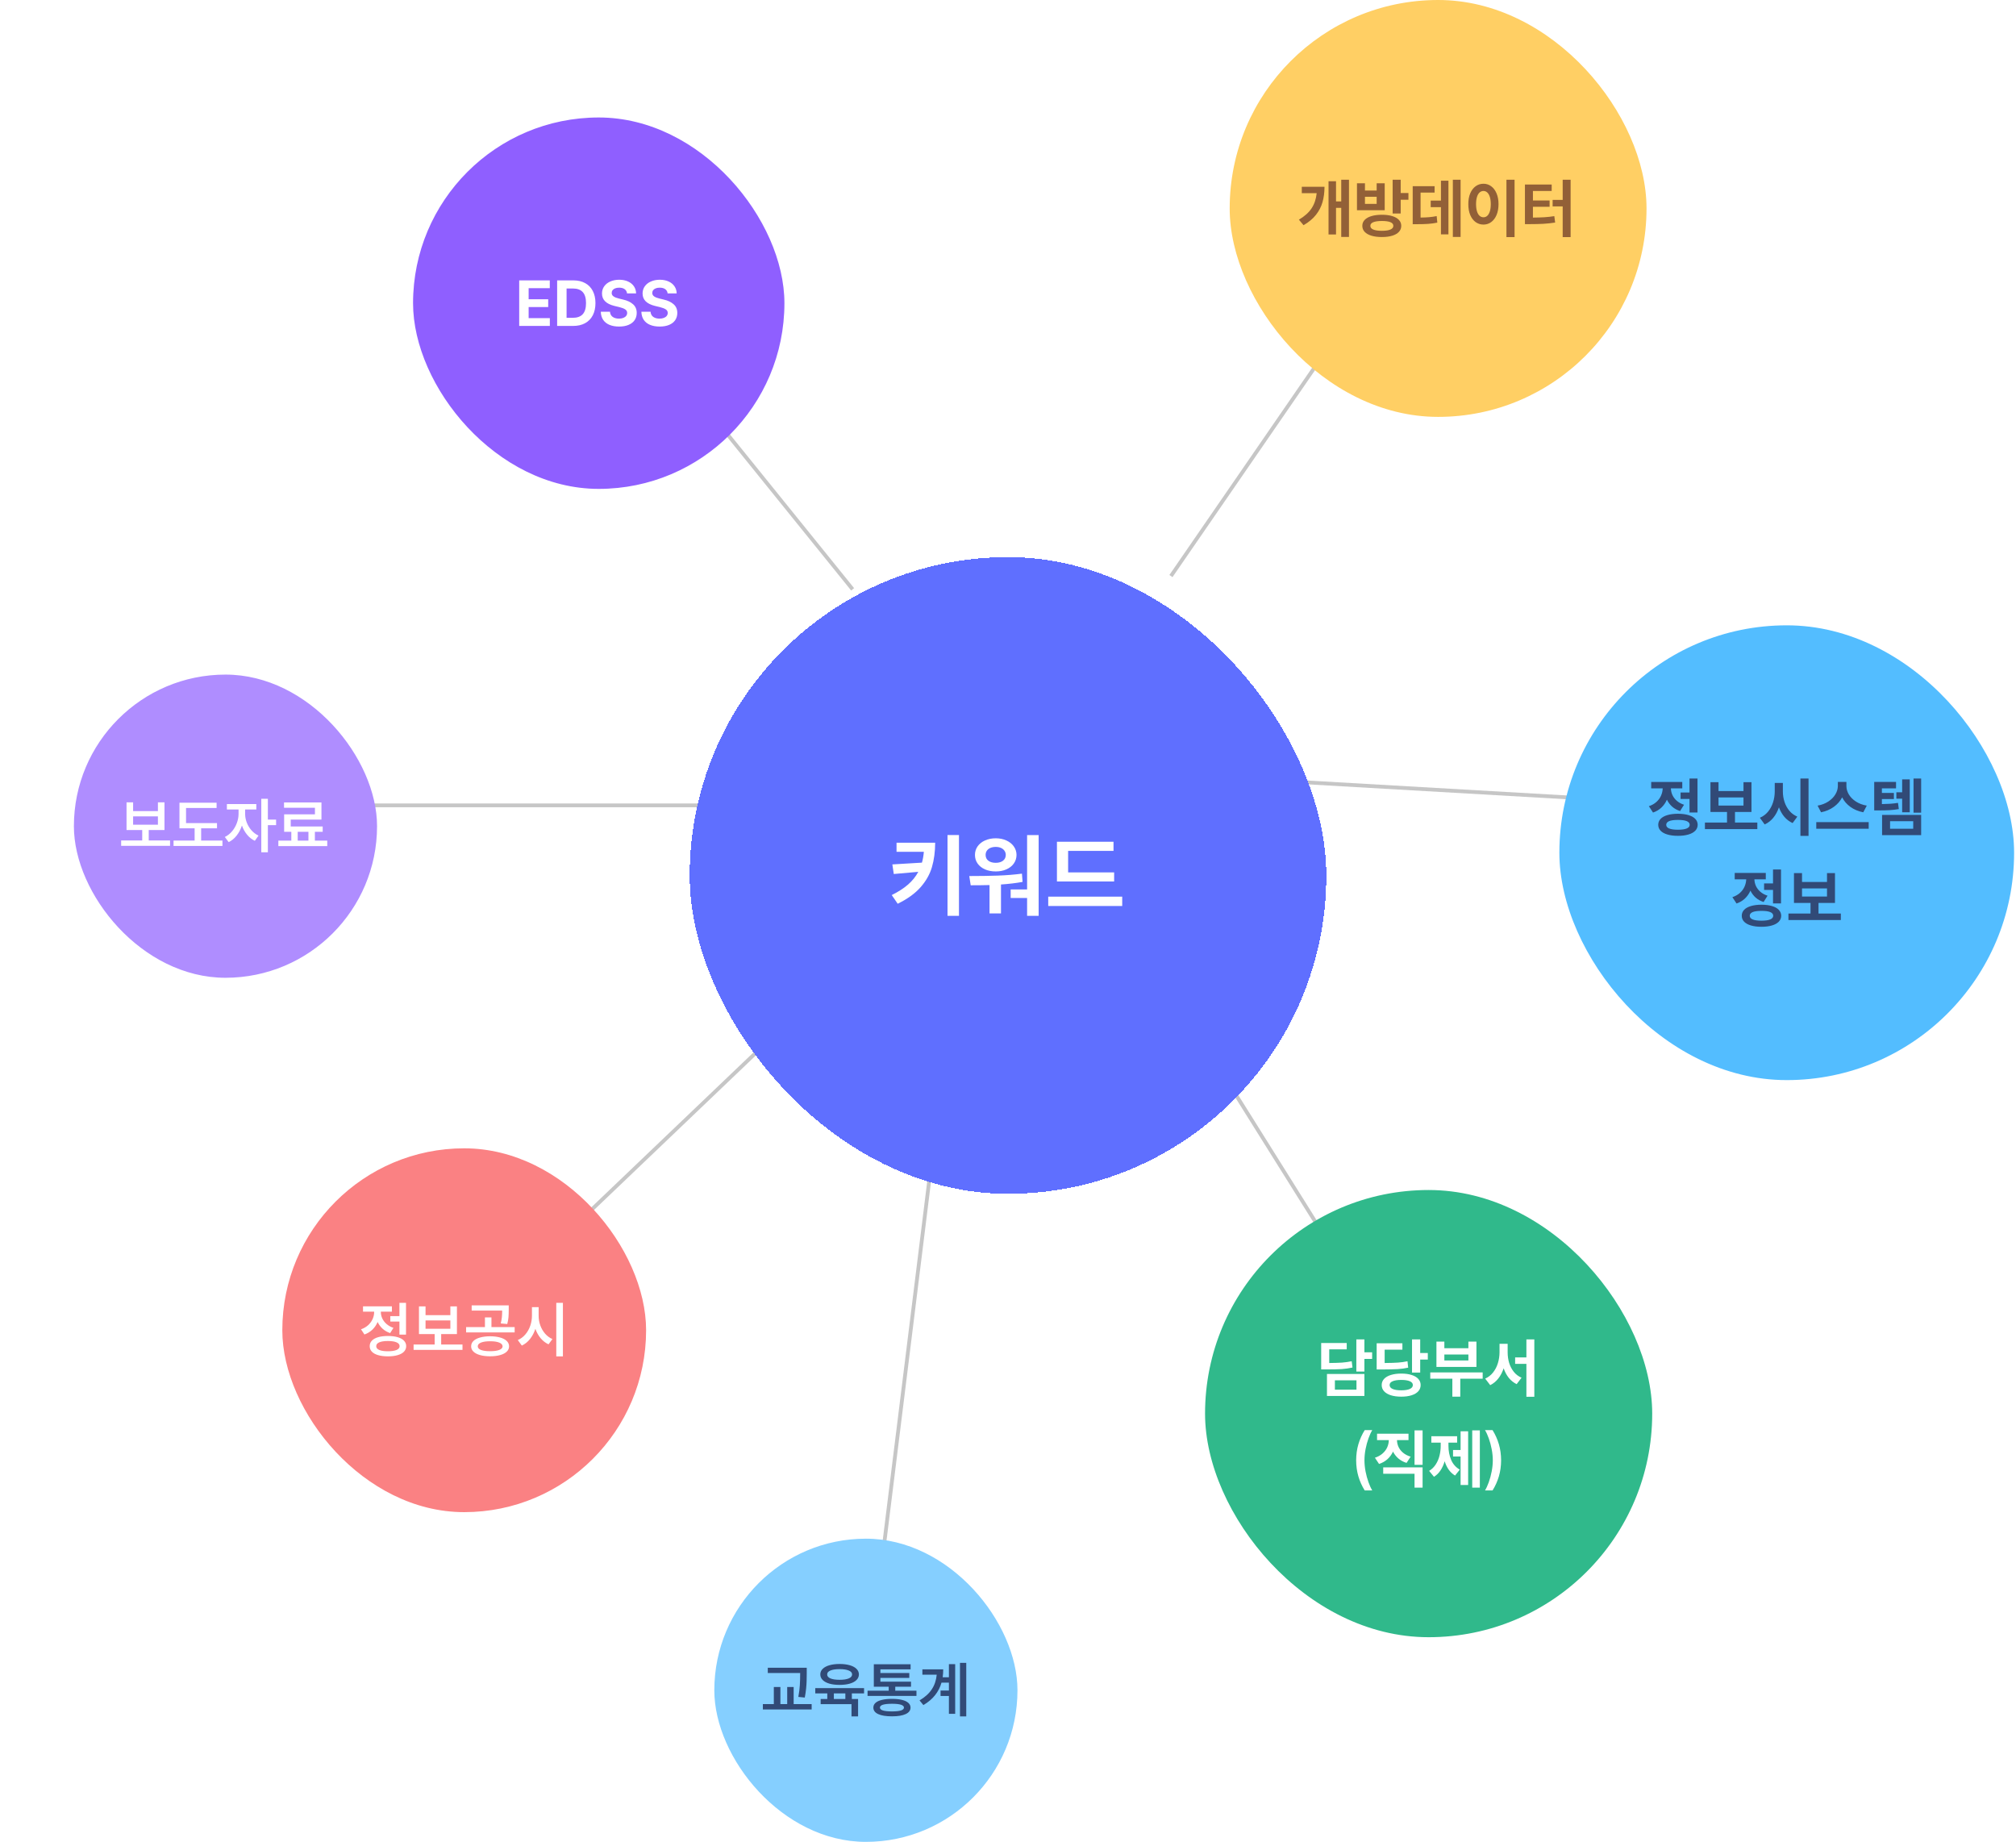 <svg width="532" height="486" viewBox="0 0 532 486" fill="none" xmlns="http://www.w3.org/2000/svg">
<g clip-path="url(#clip0_3267_230865)">
<path d="M316.5 273.5L350 327M450 212.5L328.5 205.5M309 152L355.5 84.5M172.5 90.5L225 155.5M216 262L105 368M193 212.5C188.2 212.5 116.333 212.5 81 212.5M249 281L233 410" stroke="#C6C6C6"/>
<g filter="url(#filter0_d_3267_230865)">
<rect x="182" y="139" width="168" height="168" rx="84" fill="#5F6FFF" shape-rendering="crispEdges"/>
<path d="M246.781 214.367C246.773 216.75 246.488 218.895 245.926 220.801C245.371 222.699 244.371 224.469 242.926 226.109C241.48 227.75 239.469 229.203 236.891 230.469L235.32 228.172C237.062 227.312 238.504 226.383 239.645 225.383C240.785 224.375 241.68 223.262 242.328 222.043L235.859 222.617L235.484 220.086L243.289 219.617C243.539 218.75 243.707 217.797 243.793 216.758H236.586V214.367H246.781ZM253.062 233.656H250.039V212.328H253.062V233.656ZM274.086 233.656H271.039V228.945H266.703V226.695H271.039V212.352H274.086V233.656ZM255.781 223.156C258.547 223.156 261.047 223.117 263.281 223.039C265.516 222.961 267.648 222.789 269.68 222.523L269.844 224.703C268.125 225.016 266.227 225.242 264.148 225.383V233.023H261.125V225.535C259.648 225.574 257.992 225.594 256.156 225.594L255.781 223.156ZM262.766 213.195C263.797 213.195 264.727 213.383 265.555 213.758C266.391 214.133 267.047 214.656 267.523 215.328C268 215.992 268.242 216.742 268.25 217.578C268.242 218.438 268 219.199 267.523 219.863C267.055 220.52 266.402 221.031 265.566 221.398C264.738 221.758 263.805 221.938 262.766 221.938C261.711 221.938 260.766 221.758 259.93 221.398C259.102 221.031 258.453 220.52 257.984 219.863C257.516 219.199 257.281 218.438 257.281 217.578C257.281 216.734 257.516 215.98 257.984 215.316C258.453 214.652 259.105 214.133 259.941 213.758C260.777 213.383 261.719 213.195 262.766 213.195ZM262.766 215.469C262.234 215.469 261.766 215.555 261.359 215.727C260.961 215.898 260.648 216.145 260.422 216.465C260.203 216.785 260.094 217.156 260.094 217.578C260.094 218.234 260.336 218.746 260.82 219.113C261.305 219.48 261.953 219.664 262.766 219.664C263.555 219.664 264.191 219.48 264.676 219.113C265.16 218.746 265.406 218.234 265.414 217.578C265.406 217.156 265.289 216.785 265.062 216.465C264.836 216.145 264.523 215.898 264.125 215.727C263.734 215.555 263.281 215.469 262.766 215.469ZM294.008 224.586H278.914V214.109H293.844V216.523H281.867V222.195H294.008V224.586ZM296.141 231.055H276.617V228.594H296.141V231.055Z" fill="white"/>
</g>
<rect x="318" y="314" width="118" height="118" rx="59" fill="#30B98B"/>
<path d="M360.05 356.823H362.092V358.566H360.05V361.903H357.925V353.42H360.05V356.823ZM355.385 356.043H350.77V359.646C352.17 359.634 353.299 359.598 354.156 359.538C355.02 359.471 355.866 359.352 356.696 359.181L356.912 360.841C356.016 361.046 355.075 361.181 354.09 361.248C353.11 361.308 351.721 361.339 349.923 361.339H348.645V354.366H355.385V356.043ZM360.05 368.345H350.172V362.534H360.05V368.345ZM352.264 366.685H357.958V364.211H352.264V366.685ZM374.775 357.006H376.784V358.732H374.775V362.169H372.617V353.42H374.775V357.006ZM369.795 362.435C370.824 362.435 371.723 362.556 372.493 362.8C373.262 363.038 373.854 363.384 374.269 363.837C374.684 364.291 374.892 364.831 374.892 365.456C374.892 366.098 374.684 366.649 374.269 367.108C373.854 367.567 373.262 367.919 372.493 368.162C371.729 368.406 370.83 368.527 369.795 368.527C368.738 368.527 367.819 368.406 367.039 368.162C366.264 367.919 365.667 367.567 365.246 367.108C364.826 366.649 364.615 366.098 364.615 365.456C364.615 364.831 364.826 364.291 365.246 363.837C365.667 363.384 366.267 363.038 367.047 362.8C367.828 362.556 368.743 362.435 369.795 362.435ZM369.795 364.111C368.793 364.111 368.027 364.228 367.496 364.46C366.964 364.687 366.701 365.019 366.707 365.456C366.701 365.91 366.964 366.256 367.496 366.494C368.027 366.732 368.793 366.851 369.795 366.851C370.758 366.851 371.505 366.732 372.036 366.494C372.567 366.256 372.833 365.91 372.833 365.456C372.833 365.019 372.567 364.687 372.036 364.46C371.505 364.228 370.758 364.111 369.795 364.111ZM370.077 356.126H365.396V359.646C366.868 359.634 368.035 359.598 368.898 359.538C369.767 359.477 370.608 359.358 371.422 359.181L371.604 360.874C370.736 361.068 369.812 361.195 368.832 361.256C367.858 361.311 366.43 361.344 364.549 361.355H363.287V354.433H370.077V356.126ZM391.261 363.796H385.351V368.527H383.259V363.796H377.432V362.136H391.261V363.796ZM381.15 355.744H387.492V354.001H389.617V360.675H379.059V354.001H381.15V355.744ZM387.492 358.981V357.404H381.15V358.981H387.492ZM397.852 356.84C397.852 357.814 397.984 358.743 398.25 359.629C398.521 360.509 398.931 361.292 399.479 361.978C400.026 362.659 400.707 363.176 401.521 363.53L400.226 365.224C399.412 364.825 398.718 364.269 398.142 363.555C397.572 362.836 397.124 361.997 396.797 361.04C396.46 362.064 395.992 362.958 395.395 363.721C394.802 364.485 394.089 365.074 393.253 365.489L391.925 363.763C392.755 363.392 393.452 362.847 394.017 362.127C394.581 361.408 395.002 360.592 395.278 359.679C395.561 358.766 395.704 357.819 395.71 356.84V354.582H397.852V356.84ZM404.891 368.561H402.799V359.878H399.827V358.168H402.799V353.42H404.891V368.561ZM357.875 385.322C357.881 383.8 358.077 382.384 358.464 381.072C358.852 379.755 359.408 378.516 360.133 377.354H362.125C361.776 377.924 361.444 378.648 361.129 379.528C360.813 380.403 360.556 381.349 360.357 382.367C360.163 383.385 360.066 384.37 360.066 385.322C360.066 386.269 360.163 387.251 360.357 388.269C360.556 389.282 360.813 390.225 361.129 391.1C361.444 391.979 361.776 392.704 362.125 393.274H360.133C359.408 392.112 358.852 390.875 358.464 389.564C358.077 388.247 357.881 386.833 357.875 385.322ZM375.406 386.518H373.281V377.42H375.406V386.518ZM375.406 392.527H373.281V388.875H365.014V387.182H375.406V392.527ZM371.688 379.993H368.649C368.655 380.607 368.788 381.202 369.048 381.778C369.313 382.353 369.715 382.868 370.251 383.322C370.794 383.776 371.461 384.121 372.252 384.359L371.173 386.003C370.348 385.748 369.634 385.364 369.031 384.849C368.428 384.334 367.952 383.726 367.604 383.023C367.249 383.787 366.762 384.451 366.143 385.015C365.523 385.574 364.781 385.997 363.918 386.285L362.822 384.642C363.619 384.382 364.292 384.011 364.839 383.529C365.393 383.042 365.805 382.494 366.076 381.886C366.347 381.271 366.486 380.641 366.491 379.993H363.387V378.3H371.688V379.993ZM390.514 392.527H388.505V377.42H390.514V392.527ZM387.426 391.83H385.434V384.31H383.441V382.6H385.434V377.669H387.426V391.83ZM382.229 381.471C382.229 382.843 382.467 384.091 382.943 385.214C383.425 386.332 384.183 387.187 385.218 387.779L383.973 389.34C383.32 388.952 382.764 388.438 382.304 387.796C381.85 387.154 381.493 386.412 381.233 385.571C380.962 386.49 380.591 387.301 380.121 388.003C379.651 388.706 379.081 389.262 378.411 389.672L377.133 388.111C377.841 387.68 378.422 387.112 378.876 386.41C379.335 385.701 379.667 384.927 379.872 384.085C380.082 383.244 380.188 382.373 380.188 381.471V380.657H377.714V378.964H384.521V380.657H382.229V381.471ZM396.125 385.322C396.119 386.833 395.923 388.247 395.536 389.564C395.148 390.875 394.592 392.112 393.867 393.274H391.875C392.224 392.704 392.556 391.979 392.871 391.1C393.187 390.225 393.441 389.282 393.635 388.269C393.834 387.251 393.934 386.269 393.934 385.322C393.934 384.37 393.834 383.385 393.635 382.367C393.441 381.349 393.187 380.403 392.871 379.528C392.556 378.648 392.224 377.924 391.875 377.354H393.867C394.592 378.516 395.148 379.755 395.536 381.072C395.923 382.384 396.119 383.8 396.125 385.322Z" fill="white"/>
<rect x="411.5" y="165" width="120" height="120" rx="60" fill="#53BDFF"/>
<path d="M447.951 214.385H445.842V210.815H443.485V209.105H445.842V205.42H447.951V214.385ZM442.788 214.717C443.861 214.722 444.785 214.841 445.56 215.074C446.34 215.301 446.941 215.633 447.361 216.07C447.782 216.507 447.995 217.03 448 217.639C447.995 218.242 447.782 218.762 447.361 219.199C446.941 219.636 446.34 219.968 445.56 220.195C444.78 220.428 443.856 220.544 442.788 220.544C441.72 220.544 440.795 220.428 440.015 220.195C439.235 219.968 438.634 219.636 438.214 219.199C437.799 218.762 437.591 218.242 437.591 217.639C437.591 217.03 437.799 216.507 438.214 216.07C438.634 215.633 439.232 215.301 440.007 215.074C440.787 214.841 441.714 214.722 442.788 214.717ZM442.788 216.344C440.729 216.344 439.7 216.775 439.7 217.639C439.7 218.07 439.96 218.394 440.48 218.61C441.006 218.826 441.775 218.934 442.788 218.934C443.8 218.934 444.569 218.826 445.095 218.61C445.626 218.389 445.892 218.065 445.892 217.639C445.892 216.775 444.857 216.344 442.788 216.344ZM443.933 208.026H440.928C440.945 208.635 441.08 209.222 441.335 209.786C441.595 210.345 441.98 210.849 442.489 211.297C443.003 211.745 443.64 212.094 444.398 212.343L443.352 214.003C442.544 213.743 441.847 213.355 441.26 212.841C440.679 212.321 440.22 211.709 439.882 211.006C439.534 211.803 439.052 212.495 438.438 213.082C437.824 213.663 437.082 214.103 436.213 214.401L435.118 212.725C435.915 212.459 436.581 212.083 437.118 211.596C437.66 211.103 438.064 210.55 438.33 209.936C438.601 209.321 438.748 208.685 438.77 208.026H435.732V206.333H443.933V208.026ZM463.739 218.768H449.91V217.041H455.737V214.252H451.371V206.383H453.496V208.724H460.086V206.383H462.195V214.252H457.845V217.041H463.739V218.768ZM460.086 212.559V210.417H453.496V212.559H460.086ZM470.479 208.84C470.479 209.786 470.623 210.702 470.911 211.587C471.198 212.467 471.627 213.25 472.197 213.937C472.773 214.617 473.473 215.132 474.297 215.48L473.052 217.174C472.211 216.792 471.486 216.247 470.877 215.539C470.274 214.825 469.796 213.986 469.441 213.023C469.087 214.075 468.595 214.988 467.964 215.763C467.339 216.537 466.578 217.13 465.681 217.539L464.403 215.779C465.255 215.42 465.974 214.886 466.561 214.177C467.148 213.463 467.588 212.647 467.881 211.729C468.18 210.81 468.332 209.847 468.337 208.84V206.582H470.479V208.84ZM477.252 220.561H475.111V205.42H477.252V220.561ZM487.247 207.412C487.247 208.165 487.46 208.901 487.886 209.62C488.317 210.34 488.94 210.965 489.753 211.496C490.572 212.027 491.53 212.387 492.625 212.575L491.696 214.335C490.401 214.08 489.272 213.607 488.309 212.916C487.352 212.224 486.624 211.383 486.126 210.392C485.617 211.377 484.881 212.215 483.918 212.907C482.961 213.599 481.84 214.075 480.556 214.335L479.643 212.575C480.722 212.382 481.666 212.019 482.474 211.488C483.282 210.957 483.901 210.331 484.333 209.612C484.765 208.887 484.983 208.154 484.989 207.412V206.316H487.247V207.412ZM493.124 218.668H479.294V216.925H493.124V218.668ZM500.345 208.026H496.61V209.222H499.781V210.849H496.61V212.168C497.501 212.152 498.267 212.121 498.909 212.077C499.551 212.027 500.201 211.95 500.86 211.845L501.076 213.488C500.251 213.627 499.443 213.721 498.652 213.771C497.861 213.815 496.848 213.837 495.614 213.837H494.584V206.316H500.345V208.026ZM506.969 214.435H504.96V205.42H506.969V214.435ZM503.964 214.335H501.956V210.749H500.428V209.056H501.956V205.652H503.964V214.335ZM506.969 220.361H496.66V215.032H506.969V220.361ZM498.768 218.668H504.877V216.692H498.768V218.668ZM469.989 238.385H467.881V234.815H465.523V233.105H467.881V229.42H469.989V238.385ZM464.826 238.717C465.9 238.722 466.824 238.841 467.599 239.074C468.379 239.301 468.979 239.633 469.4 240.07C469.82 240.507 470.034 241.03 470.039 241.639C470.034 242.242 469.82 242.762 469.4 243.199C468.979 243.636 468.379 243.968 467.599 244.195C466.818 244.428 465.894 244.544 464.826 244.544C463.758 244.544 462.834 244.428 462.054 244.195C461.273 243.968 460.673 243.636 460.252 243.199C459.837 242.762 459.63 242.242 459.63 241.639C459.63 241.03 459.837 240.507 460.252 240.07C460.673 239.633 461.271 239.301 462.045 239.074C462.826 238.841 463.753 238.722 464.826 238.717ZM464.826 240.344C462.768 240.344 461.738 240.775 461.738 241.639C461.738 242.07 461.998 242.394 462.519 242.61C463.044 242.826 463.813 242.934 464.826 242.934C465.839 242.934 466.608 242.826 467.134 242.61C467.665 242.389 467.931 242.065 467.931 241.639C467.931 240.775 466.896 240.344 464.826 240.344ZM465.972 232.026H462.967C462.983 232.635 463.119 233.222 463.374 233.786C463.634 234.345 464.018 234.849 464.527 235.297C465.042 235.745 465.678 236.094 466.437 236.343L465.391 238.003C464.583 237.743 463.885 237.355 463.299 236.841C462.718 236.321 462.258 235.709 461.921 235.006C461.572 235.803 461.091 236.495 460.477 237.082C459.862 237.663 459.121 238.103 458.252 238.401L457.156 236.725C457.953 236.459 458.62 236.083 459.157 235.596C459.699 235.103 460.103 234.55 460.369 233.936C460.64 233.321 460.786 232.685 460.809 232.026H457.771V230.333H465.972V232.026ZM485.777 242.768H471.948V241.041H477.775V238.252H473.409V230.383H475.534V232.724H482.125V230.383H484.233V238.252H479.884V241.041H485.777V242.768ZM482.125 236.559V234.417H475.534V236.559H482.125Z" fill="#314A77"/>
<rect x="324.5" width="110" height="110" rx="55" fill="#FFCF64"/>
<path d="M355.98 62.527H353.938V54.841H352.561V61.863H350.585V47.818H352.561V53.148H353.938V47.42H355.98V62.527ZM349.522 49.279C349.517 50.762 349.343 52.113 349 53.33C348.656 54.542 348.078 55.663 347.265 56.692C346.457 57.716 345.367 58.626 343.994 59.423L342.766 57.962C344.271 57.077 345.391 56.072 346.127 54.949C346.863 53.82 347.306 52.495 347.456 50.973H343.529V49.279H349.522ZM364.68 56.667C365.72 56.667 366.622 56.783 367.386 57.016C368.155 57.248 368.744 57.583 369.154 58.02C369.569 58.457 369.776 58.98 369.776 59.589C369.776 60.209 369.569 60.74 369.154 61.183C368.744 61.625 368.158 61.963 367.394 62.195C366.63 62.428 365.726 62.544 364.68 62.544C363.612 62.544 362.69 62.428 361.916 62.195C361.141 61.963 360.543 61.625 360.123 61.183C359.708 60.74 359.5 60.209 359.5 59.589C359.5 58.98 359.708 58.457 360.123 58.02C360.543 57.583 361.141 57.248 361.916 57.016C362.696 56.783 363.617 56.667 364.68 56.667ZM364.68 58.31C363.673 58.31 362.909 58.419 362.389 58.634C361.874 58.845 361.619 59.163 361.625 59.589C361.619 60.02 361.877 60.347 362.397 60.568C362.917 60.79 363.678 60.9 364.68 60.9C365.659 60.9 366.403 60.79 366.913 60.568C367.427 60.347 367.685 60.02 367.685 59.589C367.685 58.737 366.683 58.31 364.68 58.31ZM369.627 50.923H371.669V52.699H369.627V56.335H367.502V47.42H369.627V50.923ZM360.197 50.275H363.285V48.366H365.41V55.472H358.089V48.366H360.197V50.275ZM363.285 53.795V51.919H360.197V53.795H363.285ZM385.432 62.527H383.39V47.42H385.432V62.527ZM382.228 61.847H380.252V54.658H377.546V52.932H380.252V47.685H382.228V61.847ZM378.575 50.823H374.873V57.406C375.731 57.395 376.483 57.361 377.131 57.306C377.784 57.251 378.448 57.154 379.123 57.016L379.289 58.742C378.481 58.908 377.67 59.019 376.857 59.074C376.049 59.13 375.045 59.157 373.844 59.157H372.798V49.13H378.575V50.823ZM399.676 62.56H397.534V47.42H399.676V62.56ZM391.475 48.482C392.233 48.482 392.911 48.704 393.508 49.147C394.111 49.589 394.585 50.217 394.928 51.031C395.271 51.844 395.442 52.788 395.442 53.861C395.442 54.946 395.271 55.898 394.928 56.717C394.585 57.53 394.111 58.158 393.508 58.601C392.911 59.038 392.233 59.257 391.475 59.257C390.7 59.257 390.008 59.038 389.399 58.601C388.791 58.158 388.315 57.53 387.972 56.717C387.634 55.898 387.468 54.946 387.474 53.861C387.468 52.788 387.634 51.844 387.972 51.031C388.315 50.217 388.791 49.589 389.399 49.147C390.008 48.704 390.7 48.482 391.475 48.482ZM391.475 50.392C391.082 50.392 390.736 50.527 390.437 50.798C390.144 51.064 389.917 51.457 389.756 51.977C389.596 52.497 389.516 53.125 389.516 53.861C389.516 54.603 389.596 55.234 389.756 55.754C389.917 56.274 390.144 56.667 390.437 56.933C390.736 57.198 391.082 57.331 391.475 57.331C391.862 57.331 392.2 57.198 392.487 56.933C392.775 56.661 392.999 56.266 393.16 55.746C393.32 55.225 393.4 54.597 393.4 53.861C393.4 53.131 393.32 52.505 393.16 51.985C392.999 51.46 392.772 51.064 392.479 50.798C392.191 50.527 391.856 50.392 391.475 50.392ZM414.468 62.56H412.376V54.459H409.72V52.749H412.376V47.42H414.468V62.56ZM409.471 50.392H404.523V52.898H408.923V54.559H404.523V57.414C405.663 57.403 406.668 57.373 407.537 57.323C408.405 57.267 409.283 57.171 410.168 57.032L410.384 58.726C409.332 58.886 408.286 58.997 407.246 59.058C406.206 59.113 404.994 59.141 403.61 59.141H402.415V48.682H409.471V50.392Z" fill="#926037"/>
<rect x="109" y="31" width="98" height="98" rx="49" fill="#8F5FFF"/>
<path d="M137.013 73.981H145.081V76.039H139.503V78.961H144.666V81.019H139.503V83.941H145.098V86H137.013V73.981ZM147.023 86V73.981H151.307C152.507 73.981 153.545 74.221 154.419 74.703C155.294 75.178 155.963 75.868 156.428 76.769C156.899 77.671 157.134 78.74 157.134 79.974C157.134 81.219 156.899 82.295 156.428 83.203C155.958 84.105 155.283 84.796 154.403 85.278C153.523 85.759 152.474 86 151.257 86H147.023ZM151.157 83.858C152.319 83.858 153.191 83.543 153.772 82.912C154.353 82.281 154.644 81.302 154.644 79.974C154.644 78.657 154.353 77.685 153.772 77.06C153.196 76.435 152.33 76.122 151.174 76.122H149.514V83.858H151.157ZM165.468 77.417C165.418 76.941 165.21 76.57 164.845 76.305C164.48 76.039 163.996 75.906 163.393 75.906C162.978 75.906 162.621 75.967 162.322 76.089C162.028 76.205 161.804 76.368 161.649 76.579C161.494 76.789 161.417 77.03 161.417 77.301C161.417 77.688 161.591 77.998 161.94 78.231C162.289 78.463 162.756 78.645 163.343 78.778L164.422 79.044C165.534 79.293 166.411 79.705 167.053 80.281C167.701 80.851 168.024 81.612 168.024 82.564C168.024 83.299 167.839 83.939 167.468 84.481C167.097 85.018 166.563 85.433 165.866 85.726C165.169 86.019 164.339 86.166 163.376 86.166C162.402 86.166 161.555 86.017 160.836 85.718C160.122 85.419 159.566 84.979 159.167 84.398C158.775 83.811 158.567 83.095 158.545 82.248H160.969C161.007 82.84 161.24 83.294 161.666 83.609C162.098 83.919 162.657 84.074 163.343 84.074C163.774 84.074 164.153 84.011 164.48 83.883C164.806 83.756 165.058 83.579 165.235 83.352C165.412 83.125 165.501 82.862 165.501 82.564C165.501 82.176 165.332 81.869 164.995 81.642C164.663 81.415 164.145 81.213 163.442 81.036L162.131 80.721C159.951 80.184 158.86 79.094 158.86 77.45C158.86 76.731 159.054 76.097 159.441 75.549C159.834 74.996 160.377 74.57 161.068 74.271C161.76 73.967 162.54 73.814 163.409 73.814C164.284 73.814 165.056 73.967 165.725 74.271C166.395 74.575 166.915 75.001 167.286 75.549C167.656 76.092 167.847 76.714 167.858 77.417H165.468ZM176.176 77.417C176.126 76.941 175.918 76.57 175.553 76.305C175.188 76.039 174.704 75.906 174.101 75.906C173.686 75.906 173.329 75.967 173.03 76.089C172.736 76.205 172.512 76.368 172.357 76.579C172.202 76.789 172.125 77.03 172.125 77.301C172.125 77.688 172.299 77.998 172.648 78.231C172.997 78.463 173.464 78.645 174.051 78.778L175.13 79.044C176.242 79.293 177.119 79.705 177.761 80.281C178.409 80.851 178.732 81.612 178.732 82.564C178.732 83.299 178.547 83.939 178.176 84.481C177.806 85.018 177.271 85.433 176.574 85.726C175.877 86.019 175.047 86.166 174.084 86.166C173.11 86.166 172.263 86.017 171.544 85.718C170.83 85.419 170.274 84.979 169.875 84.398C169.483 83.811 169.275 83.095 169.253 82.248H171.677C171.715 82.84 171.948 83.294 172.374 83.609C172.806 83.919 173.365 84.074 174.051 84.074C174.482 84.074 174.861 84.011 175.188 83.883C175.514 83.756 175.766 83.579 175.943 83.352C176.12 83.125 176.209 82.862 176.209 82.564C176.209 82.176 176.04 81.869 175.703 81.642C175.371 81.415 174.853 81.213 174.15 81.036L172.839 80.721C170.659 80.184 169.568 79.094 169.568 77.45C169.568 76.731 169.762 76.097 170.149 75.549C170.542 74.996 171.085 74.57 171.776 74.271C172.468 73.967 173.248 73.814 174.117 73.814C174.992 73.814 175.764 73.967 176.433 74.271C177.103 74.575 177.623 75.001 177.994 75.549C178.364 76.092 178.555 76.714 178.566 77.417H176.176Z" fill="white"/>
<rect x="19.5" y="178" width="80" height="80" rx="40" fill="#AF8DFF"/>
<path d="M44.875 223.188H31.969V221.766H37.531V219.016H33.391V211.703H35.125V214.016H41.672V211.703H43.406V219.016H39.25V221.766H44.875V223.188ZM41.672 217.609V215.406H35.125V217.609H41.672ZM57.266 218.562H53.078V221.797H58.703V223.219H45.797V221.797H51.359V218.562H47.359V211.812H57.156V213.203H49.094V217.188H57.266V218.562ZM64.688 214.781C64.688 215.521 64.828 216.266 65.109 217.016C65.396 217.766 65.805 218.448 66.336 219.062C66.872 219.677 67.5 220.151 68.219 220.484L67.25 221.859C66.474 221.495 65.794 220.961 65.211 220.258C64.628 219.549 64.172 218.74 63.844 217.828C63.516 218.823 63.05 219.706 62.445 220.477C61.841 221.247 61.141 221.823 60.344 222.203L59.328 220.844C60.052 220.5 60.688 220.003 61.234 219.352C61.786 218.701 62.208 217.974 62.5 217.172C62.797 216.37 62.948 215.573 62.953 214.781V213.594H59.875V212.156H67.641V213.594H64.688V214.781ZM70.688 216.266H72.859V217.719H70.688V224.891H68.953V210.766H70.688V216.266ZM86.359 223.25H73.453V221.812H76.875V219.484H74.984V214.875H83.109V213.141H74.953V211.734H84.828V216.266H76.719V218.078H85.156V219.484H83.094V221.812H86.359V223.25ZM81.391 221.812V219.484H78.562V221.812H81.391Z" fill="white"/>
<rect x="188.5" y="406" width="80" height="80" rx="40" fill="#85CFFF"/>
<path d="M212.891 441.5C212.891 442.292 212.88 442.974 212.859 443.547C212.844 444.12 212.799 444.779 212.727 445.523C212.654 446.263 212.536 447.062 212.375 447.922L210.672 447.75C210.885 446.599 211.018 445.562 211.07 444.641C211.128 443.719 211.156 442.672 211.156 441.5V441.453H202.609V440.062H212.891V441.5ZM214.188 451.062H201.312V449.641H204.203V445.141H205.938V449.641H207.734V445.141H209.438V449.641H214.188V451.062ZM228.016 446.828H224.797V448.297H226.438V452.891H224.703V449.656H216.562V448.297H218.312V446.828H215.141V445.438H228.016V446.828ZM221.562 439.062C222.589 439.062 223.484 439.174 224.25 439.398C225.016 439.617 225.607 439.935 226.023 440.352C226.44 440.763 226.651 441.25 226.656 441.812C226.651 442.38 226.44 442.872 226.023 443.289C225.607 443.706 225.016 444.026 224.25 444.25C223.484 444.469 222.589 444.578 221.562 444.578C220.536 444.578 219.638 444.469 218.867 444.25C218.102 444.026 217.51 443.706 217.094 443.289C216.677 442.872 216.469 442.38 216.469 441.812C216.469 441.25 216.677 440.763 217.094 440.352C217.51 439.935 218.102 439.617 218.867 439.398C219.638 439.174 220.536 439.062 221.562 439.062ZM221.562 440.422C220.526 440.422 219.719 440.544 219.141 440.789C218.562 441.029 218.276 441.37 218.281 441.812C218.276 442.271 218.56 442.622 219.133 442.867C219.711 443.112 220.521 443.234 221.562 443.234C222.604 443.234 223.414 443.112 223.992 442.867C224.57 442.622 224.859 442.271 224.859 441.812C224.859 441.37 224.568 441.029 223.984 440.789C223.406 440.544 222.599 440.422 221.562 440.422ZM223.078 448.297V446.828H220.047V448.297H223.078ZM241.844 447.484H228.938V446.109H234.516V445.062H230.594V439.141H240.297V440.484H232.328V441.453H239.953V442.734H232.328V443.734H240.406V445.062H236.25V446.109H241.844V447.484ZM235.391 448.266C236.422 448.266 237.302 448.357 238.031 448.539C238.76 448.716 239.315 448.977 239.695 449.32C240.081 449.659 240.276 450.073 240.281 450.562C240.276 451.318 239.849 451.891 239 452.281C238.156 452.677 236.953 452.875 235.391 452.875C233.802 452.875 232.583 452.677 231.734 452.281C230.891 451.891 230.469 451.318 230.469 450.562C230.469 450.073 230.659 449.659 231.039 449.32C231.424 448.977 231.984 448.716 232.719 448.539C233.453 448.357 234.344 448.266 235.391 448.266ZM235.391 449.562C233.266 449.562 232.203 449.896 232.203 450.562C232.203 450.906 232.466 451.161 232.992 451.328C233.523 451.495 234.323 451.578 235.391 451.578C236.443 451.578 237.229 451.495 237.75 451.328C238.276 451.161 238.542 450.906 238.547 450.562C238.531 449.896 237.479 449.562 235.391 449.562ZM254.984 452.891H253.328V438.766H254.984V452.891ZM252.062 452.219H250.406V447.5H248.203V446.078H250.406V443.984H248.453C248.109 445.193 247.547 446.292 246.766 447.281C245.99 448.271 244.958 449.146 243.672 449.906L242.656 448.672C244.094 447.823 245.174 446.844 245.898 445.734C246.628 444.625 247.057 443.344 247.188 441.891H243.406V440.484H248.906C248.906 441.214 248.857 441.906 248.758 442.562H250.406V439.109H252.062V452.219Z" fill="#314A77"/>
<rect x="74.5" y="303" width="96" height="96" rx="48" fill="#FA8183"/>
<path d="M107.141 352.156H105.406V348.703H103V347.281H105.406V343.766H107.141V352.156ZM102.359 352.516C103.354 352.516 104.214 352.622 104.938 352.836C105.667 353.044 106.224 353.352 106.609 353.758C106.995 354.159 107.188 354.641 107.188 355.203C107.188 355.766 106.995 356.247 106.609 356.648C106.224 357.055 105.667 357.362 104.938 357.57C104.214 357.784 103.354 357.891 102.359 357.891C101.37 357.891 100.513 357.784 99.789 357.57C99.065 357.362 98.51 357.055 98.125 356.648C97.745 356.247 97.557 355.766 97.562 355.203C97.557 354.641 97.745 354.159 98.125 353.758C98.51 353.352 99.065 353.044 99.789 352.836C100.513 352.622 101.37 352.516 102.359 352.516ZM102.359 353.844C101.37 353.844 100.609 353.961 100.078 354.195C99.547 354.424 99.281 354.76 99.281 355.203C99.281 355.641 99.547 355.974 100.078 356.203C100.609 356.432 101.37 356.547 102.359 356.547C103.349 356.547 104.112 356.432 104.648 356.203C105.185 355.974 105.453 355.641 105.453 355.203C105.453 354.76 105.185 354.424 104.648 354.195C104.112 353.961 103.349 353.844 102.359 353.844ZM100.5 346.188C100.5 346.771 100.628 347.339 100.883 347.891C101.138 348.438 101.516 348.93 102.016 349.367C102.516 349.799 103.12 350.135 103.828 350.375L102.953 351.75C102.188 351.49 101.523 351.107 100.961 350.602C100.404 350.091 99.966 349.497 99.648 348.82C99.331 349.586 98.878 350.255 98.289 350.828C97.701 351.396 96.995 351.828 96.172 352.125L95.266 350.75C96 350.5 96.628 350.138 97.148 349.664C97.669 349.185 98.062 348.646 98.328 348.047C98.599 347.448 98.734 346.833 98.734 346.203V346.094H95.797V344.688H103.422V346.094H100.5V346.188ZM122.047 356.188H109.141V354.766H114.703V352.016H110.562V344.703H112.297V347.016H118.844V344.703H120.578V352.016H116.422V354.766H122.047V356.188ZM118.844 350.609V348.406H112.297V350.609H118.844ZM129.328 352.594C130.349 352.599 131.234 352.708 131.984 352.922C132.734 353.13 133.312 353.432 133.719 353.828C134.13 354.224 134.339 354.698 134.344 355.25C134.339 355.792 134.13 356.258 133.719 356.648C133.312 357.044 132.732 357.346 131.977 357.555C131.227 357.768 130.344 357.875 129.328 357.875C128.318 357.875 127.435 357.768 126.68 357.555C125.93 357.346 125.349 357.044 124.938 356.648C124.531 356.258 124.328 355.792 124.328 355.25C124.328 354.698 124.531 354.224 124.938 353.828C125.349 353.432 125.93 353.13 126.68 352.922C127.43 352.708 128.312 352.599 129.328 352.594ZM129.328 353.906C128.307 353.906 127.508 354.023 126.93 354.258C126.357 354.492 126.073 354.823 126.078 355.25C126.073 355.661 126.357 355.979 126.93 356.203C127.503 356.422 128.302 356.531 129.328 356.531C130.359 356.531 131.164 356.422 131.742 356.203C132.326 355.979 132.62 355.661 132.625 355.25C132.62 354.823 132.326 354.492 131.742 354.258C131.164 354.023 130.359 353.906 129.328 353.906ZM134.25 345.609C134.25 346.359 134.227 347.01 134.18 347.562C134.138 348.115 134.031 348.714 133.859 349.359L132.141 349.203C132.297 348.583 132.398 348.023 132.445 347.523C132.492 347.018 132.516 346.448 132.516 345.812H124.469V344.438H134.25V345.609ZM135.812 351.578H123V350.172H127.969V347.609H129.688V350.172H135.812V351.578ZM142.141 347.156C142.135 348.026 142.279 348.872 142.57 349.695C142.862 350.518 143.284 351.25 143.836 351.891C144.388 352.531 145.036 353.01 145.781 353.328L144.75 354.719C143.953 354.349 143.258 353.81 142.664 353.102C142.076 352.393 141.615 351.568 141.281 350.625C140.948 351.646 140.477 352.542 139.867 353.312C139.263 354.078 138.542 354.656 137.703 355.047L136.641 353.594C137.406 353.266 138.07 352.771 138.633 352.109C139.201 351.443 139.633 350.68 139.93 349.82C140.227 348.956 140.375 348.068 140.375 347.156V344.906H142.141V347.156ZM148.547 357.906H146.797V343.766H148.547V357.906Z" fill="white"/>
</g>
<defs>
<filter id="filter0_d_3267_230865" x="170" y="135" width="192" height="192" filterUnits="userSpaceOnUse" color-interpolation-filters="sRGB">
<feFlood flood-opacity="0" result="BackgroundImageFix"/>
<feColorMatrix in="SourceAlpha" type="matrix" values="0 0 0 0 0 0 0 0 0 0 0 0 0 0 0 0 0 0 127 0" result="hardAlpha"/>
<feOffset dy="8"/>
<feGaussianBlur stdDeviation="6"/>
<feComposite in2="hardAlpha" operator="out"/>
<feColorMatrix type="matrix" values="0 0 0 0 0.373 0 0 0 0 0.435 0 0 0 0 1 0 0 0 0.3 0"/>
<feBlend mode="normal" in2="BackgroundImageFix" result="effect1_dropShadow_3267_230865"/>
<feBlend mode="normal" in="SourceGraphic" in2="effect1_dropShadow_3267_230865" result="shape"/>
</filter>
<clipPath id="clip0_3267_230865">
<rect width="531" height="486" fill="white" transform="translate(0.5)"/>
</clipPath>
</defs>
</svg>
